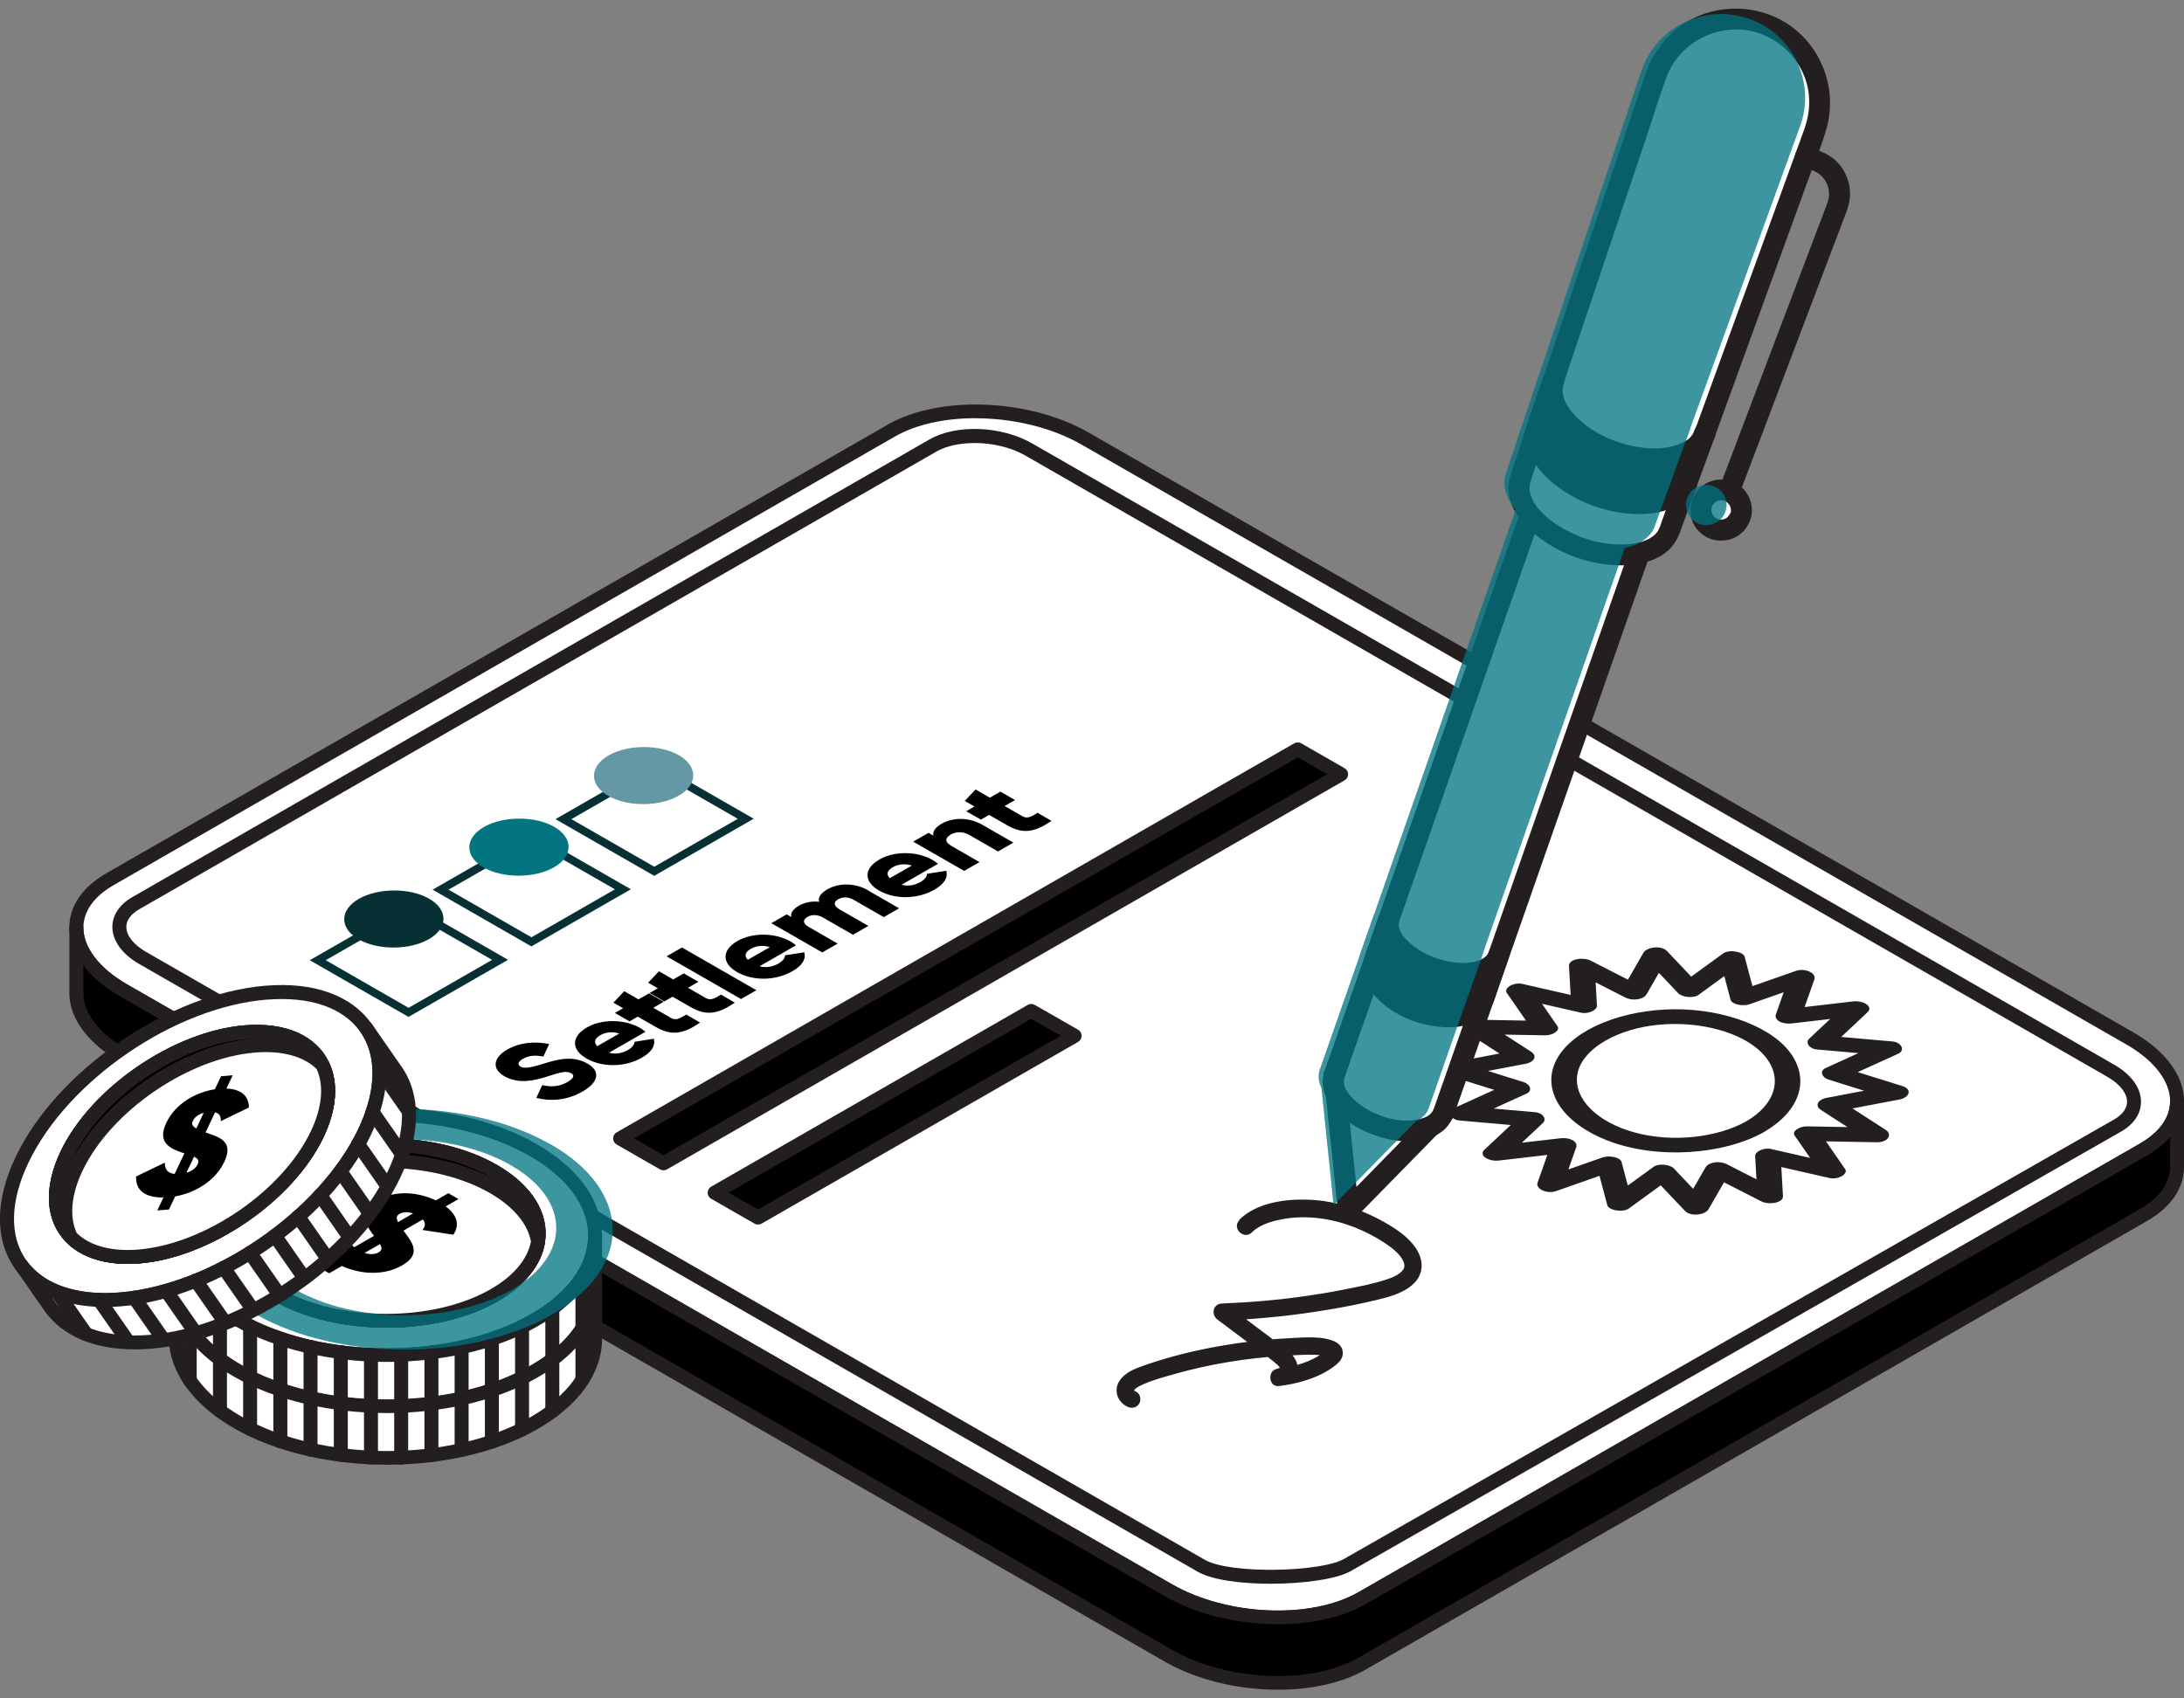 <svg width="126" height="98" viewBox="0 0 126 98" fill="none" xmlns="http://www.w3.org/2000/svg">
<rect x="0" y="0" width="126" height="98" fill="#808080" stroke="none"/>
<g clip-path="url(#clip0_1712_10679)">
<path d="M7.829 59.84V60.004C7.825 59.976 7.825 59.952 7.825 59.924C7.825 59.896 7.825 59.868 7.829 59.84Z" fill="white"/>
<path d="M7.829 60.406C7.628 60.406 7.458 60.257 7.43 60.061C7.422 60.013 7.422 59.972 7.422 59.924C7.422 59.876 7.422 59.832 7.43 59.784C7.458 59.575 7.648 59.427 7.857 59.439C8.067 59.455 8.232 59.628 8.232 59.84V60.005C8.232 60.217 8.067 60.389 7.857 60.406C7.849 60.406 7.837 60.406 7.829 60.406Z" fill="#231F20"/>
<path d="M125.597 63.538C125.597 64.183 125.359 64.809 124.867 65.37C124.561 65.719 124.162 66.044 123.666 66.329L78.574 92.22C75.711 93.864 70.712 93.659 67.406 91.759L7.14 57.15C6.261 56.645 5.592 56.072 5.136 55.474C4.648 54.837 4.406 54.171 4.406 53.522C4.406 52.479 5.039 51.485 6.337 50.739L51.426 24.844C54.292 23.2 59.291 23.404 62.597 25.305L122.863 59.913C124.674 60.952 125.597 62.283 125.597 63.538Z" fill="white"/>
<path d="M73.728 93.719C71.458 93.719 69.067 93.17 67.209 92.103L6.938 57.499C6.035 56.982 5.322 56.38 4.814 55.718C4.273 55.013 3.999 54.275 3.999 53.521C3.999 52.294 4.757 51.179 6.132 50.39L51.228 24.495C54.203 22.79 59.392 22.999 62.802 24.956L123.069 59.564C124.936 60.635 126.004 62.082 126.004 63.538C126.004 64.291 125.718 65.017 125.174 65.631C124.831 66.024 124.391 66.373 123.867 66.673L78.775 92.564C77.425 93.338 75.618 93.719 73.724 93.719H73.728ZM56.279 24.13C54.534 24.13 52.869 24.479 51.631 25.188L6.539 51.083C5.426 51.725 4.81 52.591 4.81 53.521C4.81 54.091 5.027 54.668 5.459 55.233C5.898 55.811 6.531 56.34 7.341 56.805L67.608 91.413C70.797 93.246 75.623 93.45 78.372 91.874L123.464 65.984C123.912 65.727 124.279 65.434 124.565 65.109C124.984 64.632 125.198 64.107 125.198 63.542C125.198 62.383 124.274 61.184 122.666 60.262L62.395 25.653C60.646 24.647 58.4 24.134 56.279 24.134V24.13Z" fill="#231F20"/>
<path d="M122.162 64.949L77.739 90.299C76.34 91.117 70.958 91.289 69.301 90.347L8.236 55.282C6.604 54.343 6.426 52.924 7.841 52.114L53.824 25.71C55.239 24.896 57.711 25 59.343 25.938L121.767 61.786C123.4 62.724 123.577 64.143 122.162 64.953V64.949Z" fill="white"/>
<path d="M73.305 91.385C71.615 91.385 69.946 91.173 69.108 90.696L8.035 55.626C7.047 55.061 6.483 54.279 6.483 53.485C6.483 52.803 6.894 52.19 7.64 51.761L53.623 25.357C55.171 24.467 57.771 24.567 59.545 25.585L121.968 61.432C122.956 61.998 123.521 62.78 123.521 63.574C123.521 64.255 123.109 64.869 122.364 65.298L77.941 90.648C77.138 91.117 75.207 91.385 73.3 91.385H73.305ZM56.215 25.565C55.389 25.565 54.602 25.726 54.026 26.055L8.043 52.459C7.7 52.655 7.289 52.996 7.289 53.489C7.289 53.986 7.708 54.516 8.438 54.933L69.507 90.002C71.002 90.856 76.264 90.7 77.537 89.954L121.96 64.6C122.303 64.404 122.714 64.063 122.714 63.57C122.714 63.077 122.295 62.543 121.565 62.126L59.142 26.279C58.319 25.806 57.235 25.561 56.215 25.561V25.565Z" fill="#231F20"/>
<path d="M62 59.769L43.733 70.258L41.23 68.819L59.497 58.329L62 59.769Z" fill="black"/>
<path d="M43.733 70.659C43.665 70.659 43.592 70.643 43.532 70.606L41.028 69.171C40.903 69.099 40.827 68.966 40.827 68.822C40.827 68.678 40.903 68.546 41.028 68.473L59.295 57.984C59.42 57.912 59.573 57.912 59.698 57.984L62.202 59.419C62.327 59.492 62.403 59.624 62.403 59.768C62.403 59.913 62.327 60.045 62.202 60.117L43.935 70.606C43.875 70.643 43.802 70.659 43.733 70.659ZM42.036 68.818L43.733 69.793L61.194 59.764L59.497 58.79L42.036 68.818Z" fill="#231F20"/>
<path d="M77.372 44.676L38.279 67.126L35.775 65.687L74.873 43.24L77.372 44.676Z" fill="black"/>
<path d="M38.279 67.527C38.21 67.527 38.138 67.511 38.077 67.475L35.574 66.039C35.449 65.967 35.372 65.835 35.372 65.691C35.372 65.546 35.449 65.414 35.574 65.342L74.667 42.891C74.792 42.819 74.945 42.819 75.07 42.891L77.574 44.327C77.699 44.399 77.775 44.531 77.775 44.675C77.775 44.82 77.699 44.952 77.574 45.024L38.48 67.475C38.42 67.511 38.347 67.527 38.279 67.527ZM36.582 65.686L38.279 66.661L76.566 44.675L74.869 43.701L36.582 65.686Z" fill="#231F20"/>
<path d="M43.484 47.242L37.743 50.538L32.046 47.266L37.787 43.97L43.484 47.242ZM37.747 50.012L42.564 47.246L37.783 44.499L32.965 47.266L37.747 50.012Z" fill="#073035"/>
<path d="M36.396 51.312L30.655 54.608L24.959 51.336L30.7 48.04L36.396 51.312ZM30.659 54.083L35.477 51.316L30.696 48.569L25.878 51.336L30.659 54.083Z" fill="#073035"/>
<path d="M29.309 55.382L23.568 58.678L17.872 55.406L23.612 52.11L29.309 55.382ZM23.572 58.153L28.39 55.386L23.608 52.64L18.791 55.406L23.572 58.153Z" fill="#073035"/>
<path d="M20.686 54.199C19.577 53.562 19.585 52.507 20.702 51.865C21.818 51.224 23.657 51.22 24.761 51.858C25.866 52.495 25.862 53.55 24.745 54.191C23.628 54.833 21.79 54.837 20.686 54.199Z" fill="#073035"/>
<path d="M27.902 50.053C26.793 49.415 26.801 48.361 27.918 47.719C29.035 47.078 30.873 47.074 31.978 47.711C33.082 48.349 33.078 49.403 31.962 50.045C30.845 50.686 29.006 50.69 27.902 50.053Z" fill="#027580"/>
<path d="M35.094 45.923C33.985 45.285 33.993 44.231 35.11 43.589C36.227 42.948 38.065 42.944 39.17 43.581C40.275 44.219 40.27 45.273 39.154 45.915C38.037 46.556 36.199 46.56 35.094 45.923Z" fill="#6598A5"/>
<path d="M30.938 63.353L31.284 62.615C31.772 62.727 32.256 62.712 32.724 62.443C33.191 62.174 33.111 62.018 32.949 61.925C32.695 61.781 32.361 61.857 31.567 62.118C30.78 62.375 29.881 62.551 29.095 62.098C28.309 61.645 28.519 60.991 29.236 60.578C29.954 60.165 30.772 60.065 31.683 60.241L31.349 60.967C30.913 60.879 30.535 60.887 30.155 61.103C29.861 61.272 29.857 61.444 30.023 61.537C30.212 61.645 30.442 61.661 31.28 61.4C32.095 61.148 33.018 60.867 33.889 61.368C34.683 61.825 34.514 62.463 33.614 62.98C32.715 63.497 31.776 63.562 30.938 63.349V63.353Z" fill="black"/>
<path d="M36.255 60.567C36.497 60.426 36.61 60.254 36.602 60.114L37.719 59.937C37.827 60.334 37.598 60.703 37.033 61.028C36.021 61.609 34.715 61.581 33.84 61.08C32.965 60.579 32.929 59.821 33.864 59.283C34.731 58.786 36.033 58.802 36.92 59.312C37.045 59.384 37.15 59.456 37.239 59.536L35.134 60.743C35.554 60.855 35.933 60.759 36.255 60.571V60.567ZM35.731 59.636C35.296 59.496 34.905 59.576 34.639 59.729C34.3 59.921 34.239 60.146 34.457 60.366L35.731 59.636Z" fill="black"/>
<path d="M37.686 58.149L38.726 58.746C38.98 58.891 39.222 58.778 39.589 58.542L40.387 59.003C39.343 59.736 38.658 59.733 37.836 59.259L36.795 58.662L36.32 58.935L35.473 58.449L35.949 58.177L35.388 57.856L36.013 57.194L36.836 57.667L37.444 57.319L38.291 57.804L37.682 58.153L37.686 58.149Z" fill="black"/>
<path d="M39.69 56.997L40.73 57.595C40.984 57.739 41.226 57.627 41.593 57.39L42.391 57.851C41.347 58.585 40.662 58.581 39.839 58.108L38.799 57.511L38.323 57.783L37.477 57.298L37.952 57.025L37.392 56.705L38.017 56.043L38.839 56.516L39.448 56.167L40.295 56.652L39.686 57.001L39.69 56.997Z" fill="black"/>
<path d="M38.456 55.181L39.343 54.672L43.637 57.138L42.75 57.647L38.456 55.181Z" fill="black"/>
<path d="M44.939 55.578C45.181 55.438 45.294 55.266 45.286 55.125L46.402 54.949C46.511 55.346 46.281 55.715 45.717 56.039C44.705 56.621 43.399 56.593 42.524 56.092C41.649 55.59 41.613 54.833 42.548 54.295C43.415 53.798 44.717 53.814 45.604 54.323C45.729 54.395 45.834 54.468 45.923 54.548L43.818 55.755C44.237 55.867 44.616 55.771 44.939 55.582V55.578ZM44.415 54.652C43.98 54.512 43.588 54.592 43.322 54.744C42.984 54.937 42.923 55.161 43.141 55.382L44.415 54.652Z" fill="black"/>
<path d="M50.067 51.372L51.873 52.411L50.986 52.92L49.257 51.925C48.962 51.757 48.632 51.729 48.35 51.893C48.067 52.058 48.092 52.278 48.442 52.475L50.099 53.429L49.212 53.938L47.483 52.944C47.188 52.776 46.858 52.748 46.576 52.912C46.294 53.076 46.318 53.297 46.669 53.493L48.325 54.448L47.438 54.957L44.499 53.269L45.386 52.76L45.657 52.916C45.592 52.723 45.701 52.487 46.096 52.258C46.447 52.058 46.846 51.99 47.261 52.034C47.193 51.805 47.309 51.561 47.733 51.316C48.414 50.923 49.341 50.947 50.075 51.368L50.067 51.372Z" fill="black"/>
<path d="M53.131 50.874C53.373 50.734 53.486 50.562 53.478 50.421L54.594 50.245C54.703 50.642 54.473 51.011 53.909 51.335C52.897 51.917 51.591 51.889 50.716 51.388C49.841 50.886 49.805 50.128 50.74 49.591C51.607 49.094 52.909 49.11 53.796 49.619C53.921 49.691 54.026 49.764 54.115 49.844L52.01 51.051C52.429 51.163 52.808 51.067 53.131 50.878V50.874ZM52.607 49.944C52.172 49.804 51.78 49.884 51.514 50.036C51.176 50.229 51.115 50.453 51.333 50.674L52.607 49.944Z" fill="black"/>
<path d="M56.658 47.583L58.465 48.621L57.578 49.13L55.901 48.168C55.538 47.96 55.135 47.992 54.848 48.156C54.522 48.345 54.486 48.581 54.905 48.822L56.509 49.744L55.622 50.253L52.683 48.565L53.57 48.056L53.849 48.216C53.792 48 53.945 47.747 54.336 47.523C54.933 47.178 55.868 47.13 56.663 47.587L56.658 47.583Z" fill="black"/>
<path d="M57.957 46.508L58.997 47.105C59.251 47.25 59.493 47.138 59.859 46.901L60.658 47.362C59.614 48.096 58.928 48.092 58.106 47.619L57.066 47.021L56.59 47.294L55.743 46.809L56.219 46.536L55.659 46.215L56.283 45.554L57.106 46.027L57.715 45.678L58.561 46.163L57.953 46.512L57.957 46.508Z" fill="black"/>
<path d="M125.597 63.538V67.319C125.597 68.366 124.964 69.36 123.662 70.106L78.57 95.997C75.707 97.641 70.708 97.436 67.402 95.536L7.14 60.931C5.37 59.917 4.443 58.618 4.406 57.383V53.522C4.406 54.171 4.648 54.837 5.136 55.474C5.592 56.076 6.261 56.649 7.14 57.15L67.406 91.758C70.712 93.659 75.711 93.864 78.574 92.22L123.666 66.329C124.166 66.044 124.565 65.719 124.867 65.37C125.359 64.813 125.597 64.187 125.597 63.538Z" fill="black"/>
<path d="M73.728 97.5C71.458 97.5 69.067 96.951 67.209 95.884L6.938 61.276C5.112 60.23 4.044 58.814 4.003 57.391V53.517C4.003 53.297 4.185 53.116 4.406 53.116C4.628 53.116 4.81 53.297 4.81 53.517C4.81 54.087 5.027 54.664 5.459 55.229C5.898 55.807 6.531 56.336 7.341 56.801L67.608 91.409C70.797 93.242 75.623 93.446 78.372 91.871L123.464 65.98C123.912 65.723 124.279 65.43 124.565 65.105C124.984 64.628 125.198 64.103 125.198 63.538C125.198 63.317 125.379 63.137 125.601 63.137C125.823 63.137 126.004 63.317 126.004 63.538V67.319C126.004 68.55 125.246 69.665 123.867 70.454L78.775 96.345C77.425 97.119 75.618 97.5 73.724 97.5H73.728ZM4.81 55.706V57.379C4.842 58.505 5.765 59.676 7.341 60.582L67.608 95.191C70.797 97.023 75.623 97.228 78.372 95.652L123.464 69.761C124.597 69.111 125.198 68.265 125.198 67.319V65.607C125.198 65.607 125.182 65.627 125.174 65.635C124.831 66.028 124.391 66.376 123.867 66.677L78.775 92.568C75.804 94.272 70.615 94.064 67.205 92.107L6.938 57.499C6.035 56.982 5.322 56.38 4.814 55.718C4.814 55.718 4.81 55.715 4.806 55.711L4.81 55.706Z" fill="#231F20"/>
<path d="M105.738 67.564L101.997 66.709L102.122 69.015L99.11 67.479L97.848 69.665L95.925 67.632L93.442 69.432L92.837 67.15L89.418 68.349L90.216 66.092L86.282 66.549L88.37 64.584L84.395 64.239L87.536 62.812L83.996 61.705L87.802 60.983L85.121 59.255L89.14 59.328L87.648 57.178L91.394 58.032L91.265 55.727L94.28 57.267L95.538 55.077L97.465 57.114L99.945 55.31L100.549 57.591L103.968 56.392L103.174 58.65L107.104 58.193L105.016 60.157L108.991 60.502L105.851 61.93L109.394 63.036L105.585 63.758L108.265 65.487L104.25 65.414L105.738 67.564Z" fill="white"/>
<path d="M105.923 67.154C104.677 66.87 103.428 66.585 102.182 66.3C101.739 66.2 101.243 66.461 101.259 66.709C101.303 67.479 101.343 68.249 101.388 69.015C101.807 68.915 102.226 68.818 102.646 68.718C101.642 68.205 100.638 67.692 99.63 67.178C99.195 66.958 98.574 67.054 98.392 67.367C97.973 68.097 97.554 68.822 97.135 69.552L98.493 69.452C97.852 68.774 97.211 68.097 96.566 67.419C96.356 67.198 95.699 67.11 95.401 67.327C94.575 67.928 93.744 68.53 92.918 69.131C93.329 69.195 93.744 69.259 94.155 69.328C93.954 68.566 93.752 67.804 93.551 67.046C93.478 66.777 92.841 66.653 92.47 66.781C91.333 67.182 90.192 67.583 89.055 67.98C89.418 68.141 89.777 68.301 90.14 68.457C90.406 67.704 90.668 66.95 90.934 66.2C91.047 65.879 90.587 65.615 90.027 65.679C88.717 65.831 87.403 65.983 86.092 66.136C86.371 66.344 86.649 66.549 86.927 66.757C87.624 66.104 88.322 65.45 89.015 64.797C89.245 64.584 89.027 64.215 88.556 64.175C87.229 64.059 85.903 63.943 84.581 63.826L84.919 64.536C85.967 64.059 87.011 63.586 88.06 63.108C88.439 62.936 88.281 62.559 87.898 62.439C86.717 62.07 85.536 61.701 84.359 61.332L84.185 62.11C85.455 61.869 86.725 61.629 87.991 61.388C88.535 61.284 88.709 60.927 88.322 60.678C87.427 60.101 86.536 59.524 85.641 58.946L85.125 59.668C86.463 59.692 87.802 59.716 89.14 59.74C89.572 59.748 90.027 59.464 89.854 59.211C89.358 58.493 88.862 57.779 88.366 57.062C88.068 57.234 87.765 57.407 87.467 57.579C88.713 57.864 89.963 58.148 91.208 58.433C91.652 58.533 92.148 58.273 92.132 58.024C92.087 57.254 92.047 56.484 92.002 55.718L90.745 56.015C91.749 56.528 92.752 57.042 93.76 57.555C94.196 57.776 94.816 57.679 94.998 57.367C95.417 56.637 95.836 55.911 96.256 55.181C95.804 55.213 95.353 55.245 94.897 55.281C95.538 55.959 96.179 56.637 96.824 57.314C97.034 57.535 97.691 57.623 97.989 57.407C98.816 56.805 99.646 56.204 100.473 55.602L99.235 55.406C99.436 56.168 99.638 56.929 99.84 57.687C99.912 57.956 100.549 58.08 100.92 57.952C102.057 57.551 103.198 57.15 104.335 56.753C103.972 56.593 103.613 56.432 103.25 56.276C102.984 57.03 102.722 57.783 102.456 58.533C102.343 58.854 102.803 59.119 103.363 59.055C104.673 58.902 105.988 58.75 107.298 58.597L106.463 57.976C105.766 58.63 105.069 59.283 104.375 59.937C104.145 60.149 104.363 60.518 104.835 60.558C106.161 60.675 107.487 60.791 108.81 60.907L108.471 60.197C107.423 60.675 106.379 61.148 105.331 61.625C104.952 61.797 105.109 62.174 105.492 62.294C106.673 62.663 107.854 63.032 109.031 63.401L109.205 62.623C107.935 62.864 106.665 63.104 105.399 63.345C104.855 63.449 104.681 63.806 105.069 64.055C105.963 64.632 106.854 65.21 107.749 65.787L108.265 65.065C106.927 65.041 105.589 65.017 104.25 64.993C103.819 64.985 103.363 65.27 103.537 65.522C104.032 66.24 104.528 66.954 105.024 67.672C105.173 67.884 105.512 68.036 105.927 67.976C106.278 67.924 106.6 67.676 106.451 67.459C105.955 66.741 105.46 66.028 104.964 65.31L104.25 65.839C105.589 65.863 106.927 65.887 108.265 65.911C108.943 65.923 109.193 65.45 108.782 65.189C107.887 64.612 106.996 64.035 106.101 63.457L105.77 64.167C107.04 63.926 108.31 63.686 109.576 63.445C110.16 63.333 110.35 62.852 109.749 62.667C108.568 62.298 107.387 61.93 106.209 61.561L106.371 62.23C107.419 61.753 108.463 61.28 109.511 60.803C109.93 60.61 109.701 60.137 109.173 60.093C107.846 59.977 106.52 59.861 105.198 59.744L105.657 60.366C106.355 59.712 107.052 59.059 107.745 58.405C108.092 58.08 107.504 57.715 106.911 57.783C105.601 57.936 104.286 58.088 102.976 58.241C103.279 58.413 103.581 58.585 103.883 58.762C104.149 58.008 104.411 57.254 104.677 56.504C104.798 56.164 104.161 55.827 103.593 56.027C102.456 56.428 101.315 56.829 100.178 57.226C100.537 57.314 100.9 57.403 101.259 57.491C101.057 56.729 100.856 55.967 100.654 55.209C100.573 54.904 99.747 54.772 99.416 55.013C98.59 55.614 97.759 56.216 96.933 56.817C97.32 56.849 97.711 56.877 98.098 56.909C97.457 56.232 96.816 55.554 96.171 54.876C95.844 54.532 95.006 54.64 94.812 54.977C94.393 55.706 93.974 56.432 93.555 57.162C93.966 57.098 94.377 57.034 94.792 56.974C93.788 56.46 92.785 55.947 91.777 55.434C91.317 55.201 90.495 55.346 90.519 55.73C90.563 56.5 90.603 57.27 90.648 58.036C90.954 57.9 91.265 57.763 91.571 57.627C90.325 57.342 89.076 57.058 87.83 56.773C87.338 56.661 86.733 57.006 86.931 57.29C87.427 58.008 87.923 58.722 88.418 59.44C88.656 59.263 88.894 59.087 89.132 58.91C87.794 58.886 86.455 58.862 85.117 58.838C84.439 58.826 84.189 59.299 84.601 59.56C85.496 60.137 86.387 60.715 87.282 61.292L87.612 60.582C86.342 60.823 85.072 61.063 83.806 61.304C83.222 61.416 83.032 61.898 83.633 62.082C84.814 62.451 85.996 62.82 87.173 63.189L87.011 62.519C85.963 62.996 84.919 63.469 83.871 63.947C83.452 64.139 83.681 64.612 84.21 64.656C85.536 64.772 86.862 64.889 88.185 65.005L87.725 64.384C87.028 65.037 86.33 65.691 85.637 66.344C85.29 66.669 85.879 67.034 86.471 66.966C87.781 66.814 89.096 66.661 90.406 66.509C90.104 66.336 89.801 66.164 89.499 65.987C89.233 66.741 88.971 67.495 88.705 68.245C88.584 68.586 89.221 68.923 89.789 68.722C90.926 68.321 92.067 67.92 93.204 67.523C92.845 67.435 92.482 67.347 92.123 67.258C92.325 68.02 92.527 68.782 92.728 69.54C92.809 69.845 93.635 69.977 93.966 69.737C94.792 69.135 95.623 68.534 96.449 67.932C96.062 67.9 95.671 67.872 95.284 67.84C95.925 68.518 96.566 69.195 97.211 69.873C97.538 70.218 98.376 70.109 98.57 69.773C98.989 69.043 99.408 68.317 99.828 67.587C99.416 67.651 99.005 67.716 98.59 67.776C99.594 68.289 100.598 68.802 101.605 69.316C102.065 69.548 102.887 69.404 102.863 69.019C102.819 68.249 102.779 67.479 102.734 66.713L101.811 67.122C103.057 67.407 104.307 67.692 105.552 67.976C105.923 68.061 106.363 67.876 106.451 67.676C106.56 67.431 106.294 67.243 105.919 67.154H105.923Z" fill="#231F20"/>
<path d="M101.279 65.001C98.767 66.445 94.675 66.437 92.148 64.981C89.616 63.53 89.6 61.18 92.115 59.736C94.631 58.293 98.719 58.301 101.247 59.756C103.774 61.212 103.795 63.558 101.279 65.001Z" fill="white"/>
<path d="M100.751 64.7C99.078 65.646 96.469 65.939 94.308 65.346C92.148 64.752 90.789 63.417 90.995 62.026C91.196 60.662 92.994 59.503 95.28 59.179C97.586 58.85 100.114 59.403 101.436 60.554C102.936 61.861 102.646 63.593 100.747 64.7C100.082 65.089 101.13 65.69 101.795 65.302C103.903 64.07 104.456 62.214 103.198 60.634C101.96 59.082 98.985 58.092 96.038 58.252C93.026 58.413 90.434 59.644 89.704 61.344C88.979 63.032 90.216 64.82 92.72 65.803C95.542 66.909 99.408 66.657 101.799 65.305C102.476 64.925 101.428 64.319 100.751 64.704V64.7Z" fill="#231F20"/>
<path d="M71.498 70.382C72.502 69.383 74.195 69.167 75.542 69.227C77.15 69.295 78.711 69.832 80.085 70.647C80.734 71.031 81.416 71.525 81.787 72.194C82.158 72.864 82.085 73.582 81.529 74.095C80.94 74.64 80.097 74.849 79.34 75.029C78.477 75.234 77.61 75.406 76.735 75.554C74.671 75.907 72.583 76.12 70.49 76.2C70.575 75.887 70.66 75.575 70.745 75.266C71.776 76.04 72.809 76.814 73.841 77.587C74.272 77.912 74.832 78.285 74.857 78.886C74.877 79.44 74.401 79.833 73.905 79.953L73.772 78.967C74.671 78.858 75.667 78.586 76.389 78.016C76.505 77.924 76.513 77.82 76.505 78.069V78.229C76.513 78.249 76.526 78.269 76.546 78.281C76.546 78.289 76.497 78.269 76.534 78.277C76.493 78.269 76.457 78.253 76.417 78.241C76.231 78.193 76.046 78.177 75.852 78.173C75.296 78.161 74.736 78.193 74.179 78.225C71.954 78.353 69.741 78.71 67.604 79.328C67.06 79.484 66.499 79.636 65.983 79.865C65.802 79.945 65.548 80.057 65.439 80.206C65.387 80.282 65.471 80.17 65.419 80.238C65.411 80.274 65.411 80.274 65.419 80.238C65.411 80.198 65.411 80.198 65.419 80.234C65.435 80.238 65.443 80.242 65.419 80.234C65.379 80.218 65.564 80.31 65.544 80.302C65.79 80.422 65.854 80.767 65.725 80.988C65.58 81.236 65.282 81.288 65.036 81.168C64.472 80.891 64.226 80.226 64.584 79.68C64.943 79.135 65.592 78.935 66.153 78.738C67.422 78.301 68.733 77.972 70.051 77.728C71.446 77.467 72.861 77.299 74.276 77.222C74.913 77.186 75.578 77.13 76.215 77.202C76.723 77.263 77.485 77.439 77.469 78.093C77.461 78.486 77.122 78.734 76.832 78.939C76.57 79.123 76.288 79.272 75.998 79.4C75.284 79.709 74.546 79.885 73.776 79.977C73.208 80.045 73.099 79.123 73.643 78.991C73.728 78.971 73.78 78.947 73.853 78.911C73.82 78.927 73.849 78.862 73.853 78.911C73.853 78.963 73.853 78.959 73.853 78.898C73.861 78.935 73.861 78.947 73.853 78.931C73.804 78.882 73.78 78.834 73.728 78.782C73.397 78.466 72.994 78.205 72.627 77.932C71.833 77.339 71.039 76.741 70.245 76.148C69.858 75.859 69.966 75.234 70.499 75.214C72.131 75.149 73.764 75.013 75.381 74.776C76.187 74.66 76.993 74.52 77.791 74.359C78.545 74.207 79.315 74.059 80.045 73.81C80.307 73.722 80.581 73.61 80.795 73.429C80.98 73.273 81.045 73.132 81.017 72.968C80.94 72.483 80.335 72.018 79.924 71.745C78.795 70.991 77.473 70.466 76.126 70.298C75.385 70.205 74.615 70.217 73.881 70.37C73.284 70.49 72.639 70.695 72.22 71.112C71.76 71.569 71.047 70.859 71.506 70.402L71.498 70.382Z" fill="#231F20"/>
<path d="M104.718 7.509L97.038 28.645L88.382 25.649L95.55 4.337C96.429 1.819 99.199 0.488 101.73 1.362C102.996 1.799 103.964 2.709 104.504 3.82C105.044 4.935 105.157 6.254 104.718 7.509Z" fill="white"/>
<path d="M104.133 7.349C103.879 8.047 103.625 8.749 103.371 9.446C102.763 11.126 102.15 12.806 101.541 14.486C100.803 16.52 100.061 18.552 99.324 20.585C98.683 22.354 98.042 24.118 97.397 25.886C97.187 26.464 96.977 27.045 96.764 27.622C96.667 27.895 96.538 28.168 96.465 28.448C96.465 28.46 96.457 28.473 96.453 28.485C96.703 28.344 96.949 28.204 97.199 28.064C94.671 27.189 92.144 26.315 89.616 25.441C89.257 25.317 88.898 25.193 88.539 25.068L88.963 25.81C89.338 24.695 89.713 23.585 90.088 22.47C90.914 20.012 91.74 17.554 92.567 15.096C93.393 12.638 94.208 10.216 95.03 7.774C95.409 6.643 95.752 5.493 96.175 4.378C96.816 2.686 98.578 1.619 100.368 1.703C102.46 1.804 104.23 3.528 104.367 5.609C104.407 6.206 104.319 6.78 104.129 7.345C103.879 8.083 105.052 8.4 105.298 7.666C106.109 5.264 105.117 2.549 102.924 1.25C101.081 0.16 98.654 0.252 96.921 1.527C95.925 2.261 95.272 3.247 94.881 4.406L94.272 6.214C93.486 8.552 92.7 10.894 91.914 13.232C91.031 15.854 90.148 18.48 89.265 21.103C88.781 22.538 88.237 23.966 87.814 25.417C87.806 25.437 87.798 25.461 87.794 25.481C87.685 25.806 87.923 26.123 88.217 26.223C90.745 27.097 93.272 27.971 95.8 28.845C96.159 28.97 96.518 29.094 96.876 29.218C97.203 29.331 97.517 29.086 97.622 28.797C97.876 28.1 98.13 27.398 98.384 26.7C98.993 25.02 99.606 23.34 100.215 21.66C100.952 19.627 101.694 17.594 102.432 15.561C103.073 13.793 103.714 12.028 104.359 10.26C104.665 9.41 105.036 8.564 105.29 7.698C105.29 7.686 105.298 7.674 105.302 7.662C105.415 7.357 105.177 7 104.879 6.92C104.54 6.828 104.246 7.032 104.133 7.341V7.349Z" fill="#231F20"/>
<path d="M77.783 69.825L83.278 64.219L76.973 62.038L77.783 69.825Z" fill="white"/>
<path d="M78.215 70.254C79.819 68.618 81.42 66.983 83.024 65.347C83.254 65.114 83.48 64.881 83.71 64.649C84.044 64.308 83.871 63.787 83.444 63.638C81.605 63.001 79.767 62.367 77.929 61.73C77.666 61.638 77.404 61.549 77.138 61.457C76.792 61.337 76.332 61.662 76.368 62.038C76.606 64.312 76.84 66.586 77.078 68.855C77.11 69.18 77.147 69.501 77.179 69.826C77.211 70.15 77.433 70.431 77.787 70.431C78.09 70.431 78.428 70.154 78.396 69.826C78.158 67.552 77.924 65.278 77.687 63.009C77.654 62.684 77.618 62.363 77.586 62.038C77.328 62.231 77.074 62.428 76.816 62.62C78.654 63.258 80.493 63.891 82.331 64.529C82.593 64.621 82.855 64.709 83.121 64.801L82.855 63.791C81.251 65.427 79.65 67.063 78.046 68.699C77.816 68.931 77.59 69.164 77.36 69.396C76.816 69.954 77.671 70.808 78.219 70.251L78.215 70.254Z" fill="#231F20"/>
<path d="M94.941 30.875L83.278 64.22C83.121 64.685 82.653 65.046 81.916 65.186C80.444 65.467 78.449 64.773 77.461 63.635C76.969 63.069 76.824 62.5 76.977 62.035L88.64 28.689L94.945 30.871L94.941 30.875Z" fill="white"/>
<path d="M94.357 30.715C93.893 32.038 93.43 33.361 92.97 34.684C91.898 37.748 90.825 40.815 89.753 43.879C88.531 47.375 87.306 50.871 86.084 54.368C85.169 56.986 84.254 59.605 83.335 62.223C83.133 62.792 82.936 63.366 82.734 63.935C82.613 64.28 82.379 64.445 81.948 64.561C80.767 64.874 79.299 64.4 78.36 63.659C77.937 63.326 77.392 62.764 77.562 62.195C77.659 61.866 77.445 61.557 77.138 61.453C77.279 61.702 77.421 61.947 77.562 62.195C77.953 61.084 78.34 59.97 78.731 58.859C79.658 56.209 80.585 53.558 81.513 50.908C82.633 47.704 83.754 44.5 84.875 41.296C85.85 38.509 86.822 35.727 87.798 32.94C88.116 32.034 88.431 31.128 88.749 30.217C88.902 29.784 89.084 29.351 89.209 28.91C89.213 28.89 89.221 28.874 89.229 28.854L88.483 29.275C90.321 29.913 92.16 30.546 93.998 31.184C94.26 31.276 94.522 31.364 94.788 31.456C95.099 31.564 95.453 31.336 95.534 31.035C95.627 30.702 95.421 30.402 95.111 30.293C93.272 29.656 91.434 29.022 89.596 28.385L88.805 28.112C88.483 28 88.16 28.24 88.06 28.533C87.669 29.644 87.282 30.759 86.891 31.869C85.963 34.52 85.036 37.17 84.109 39.821C82.988 43.024 81.867 46.228 80.747 49.432C79.771 52.219 78.799 55.002 77.824 57.788C77.505 58.694 77.191 59.601 76.872 60.511C76.719 60.944 76.546 61.377 76.413 61.818C76.409 61.838 76.401 61.854 76.393 61.874C76.28 62.195 76.522 62.516 76.816 62.616C76.675 62.367 76.534 62.123 76.393 61.874C75.901 63.518 77.65 64.829 78.969 65.375C80.231 65.9 82.008 66.173 83.186 65.295C83.774 64.858 83.931 64.188 84.161 63.538C84.976 61.213 85.786 58.887 86.6 56.561C87.834 53.041 89.064 49.516 90.297 45.996C91.45 42.696 92.607 39.392 93.76 36.092C94.151 34.969 94.546 33.85 94.937 32.727C95.127 32.186 95.337 31.649 95.506 31.103C95.514 31.079 95.522 31.055 95.53 31.031C95.639 30.723 95.409 30.37 95.107 30.289C94.772 30.197 94.47 30.402 94.361 30.71L94.357 30.715Z" fill="#231F20"/>
<path d="M97.3 27.923L96.348 30.549C96.159 31.219 95.51 31.736 94.466 31.937C92.45 32.318 89.729 31.371 88.378 29.816C87.685 29.018 87.487 28.216 87.741 27.574C87.741 27.574 87.741 27.566 87.741 27.562L88.628 24.928L97.3 27.927V27.923Z" fill="white"/>
<path d="M96.715 27.763C96.453 28.489 96.191 29.21 95.925 29.936C95.82 30.229 95.744 30.53 95.587 30.726C95.212 31.195 94.458 31.372 93.861 31.408C92.414 31.5 90.926 31.027 89.733 30.217C89.16 29.828 88.547 29.275 88.318 28.601C88.181 28.204 88.253 27.907 88.382 27.53C88.656 26.716 88.93 25.898 89.205 25.084L88.459 25.505C90.991 26.38 93.522 27.258 96.054 28.132C96.413 28.256 96.772 28.38 97.13 28.505C97.441 28.613 97.796 28.384 97.876 28.084C97.969 27.751 97.763 27.45 97.453 27.342C94.921 26.468 92.389 25.59 89.858 24.715C89.499 24.591 89.14 24.467 88.781 24.343C88.459 24.23 88.132 24.471 88.035 24.764C87.769 25.558 87.503 26.352 87.233 27.141C87.068 27.635 86.971 28.1 87.072 28.625C87.237 29.519 87.898 30.301 88.588 30.858C89.91 31.925 91.615 32.563 93.317 32.619C94.159 32.647 95.058 32.514 95.796 32.089C96.381 31.753 96.731 31.263 96.949 30.642C97.247 29.784 97.57 28.934 97.88 28.08C97.993 27.775 97.755 27.418 97.457 27.338C97.118 27.246 96.824 27.45 96.711 27.759L96.715 27.763Z" fill="#231F20"/>
<path d="M98.38 24.98L97.38 27.591C97.191 28.261 96.542 28.778 95.498 28.978C93.482 29.359 90.761 28.413 89.41 26.857C88.717 26.059 88.519 25.257 88.773 24.616C88.773 24.616 88.773 24.608 88.773 24.604L89.616 21.953L89.648 21.965L89.636 22.005C89.636 22.005 89.632 22.013 89.636 22.017C89.386 22.663 89.624 23.481 90.321 24.275C91.672 25.831 94.397 26.781 96.409 26.396C97.453 26.2 98.147 25.698 98.34 25.025L98.356 24.977L98.388 24.988L98.38 24.98Z" fill="#231F20"/>
<path d="M97.796 24.82C97.522 25.538 97.243 26.26 96.969 26.977C96.856 27.266 96.78 27.571 96.623 27.763C96.248 28.232 95.494 28.409 94.897 28.445C93.45 28.537 91.962 28.064 90.769 27.254C90.196 26.865 89.584 26.312 89.354 25.638C89.217 25.237 89.293 24.944 89.414 24.563C89.676 23.741 89.934 22.923 90.196 22.101L89.451 22.523L89.483 22.535L89.059 21.793C88.427 23.605 90.176 25.253 91.62 26.047C93.163 26.893 95.119 27.358 96.856 26.901C97.828 26.645 98.598 26.083 98.933 25.125L98.187 25.546L98.219 25.558C98.529 25.666 98.884 25.438 98.965 25.137C99.058 24.804 98.852 24.503 98.541 24.395L98.509 24.383C98.187 24.271 97.864 24.511 97.763 24.804C97.687 25.02 97.63 25.137 97.437 25.309C97.211 25.506 96.917 25.63 96.627 25.714C95.99 25.899 95.308 25.911 94.647 25.814C93.264 25.618 91.841 25.005 90.874 23.986C90.386 23.469 89.987 22.811 90.229 22.117C90.341 21.797 90.1 21.476 89.805 21.376L89.773 21.364C89.455 21.255 89.12 21.492 89.027 21.785C88.773 22.583 88.519 23.381 88.265 24.178C88.108 24.676 88.007 25.137 88.108 25.666C88.273 26.56 88.934 27.342 89.624 27.9C90.946 28.966 92.651 29.604 94.353 29.66C95.195 29.688 96.094 29.556 96.832 29.131C97.421 28.794 97.759 28.305 97.985 27.683C98.296 26.829 98.634 25.987 98.961 25.137C99.078 24.832 98.832 24.475 98.537 24.395C98.195 24.303 97.909 24.511 97.792 24.816L97.796 24.82Z" fill="#231F20"/>
<path d="M100.203 28.885C101.089 26.544 101.98 24.202 102.867 21.86C104.036 18.777 105.21 15.693 106.379 12.606C106.524 12.225 106.673 11.872 106.717 11.459C106.81 10.649 106.488 9.791 105.879 9.242C105.427 8.837 104.879 8.664 104.319 8.468C104.008 8.359 103.653 8.588 103.573 8.889C103.48 9.222 103.686 9.522 103.996 9.631C104.379 9.763 104.782 9.859 105.081 10.148C105.476 10.533 105.621 11.094 105.456 11.619C105.391 11.828 105.302 12.032 105.226 12.241C104.77 13.448 104.311 14.651 103.855 15.858C102.565 19.258 101.275 22.654 99.985 26.055C99.666 26.893 99.352 27.727 99.033 28.565C98.916 28.869 99.162 29.226 99.457 29.306C99.799 29.399 100.086 29.19 100.203 28.885Z" fill="#231F20"/>
<path d="M99.287 30.585C99.933 30.585 100.457 30.065 100.457 29.423C100.457 28.78 99.933 28.26 99.287 28.26C98.642 28.26 98.118 28.78 98.118 29.423C98.118 30.065 98.642 30.585 99.287 30.585Z" fill="white"/>
<path d="M99.803 29.643C99.763 29.756 99.872 29.507 99.82 29.611C99.808 29.639 99.791 29.663 99.779 29.691C99.747 29.744 99.642 29.856 99.775 29.715C99.743 29.752 99.711 29.788 99.678 29.824C99.658 29.844 99.634 29.864 99.614 29.884C99.537 29.952 99.739 29.804 99.646 29.86C99.606 29.884 99.566 29.912 99.521 29.932C99.469 29.96 99.396 29.964 99.561 29.92C99.533 29.928 99.505 29.94 99.481 29.948C99.433 29.964 99.388 29.972 99.34 29.984C99.231 30.008 99.477 29.976 99.4 29.976C99.368 29.976 99.332 29.98 99.299 29.98C99.271 29.98 99.239 29.98 99.211 29.98C99.162 29.98 99.122 29.952 99.283 29.992C99.235 29.98 99.183 29.972 99.134 29.96C99.106 29.952 99.074 29.936 99.046 29.932C99.183 29.956 99.142 29.976 99.078 29.944C99.025 29.916 98.977 29.876 98.925 29.852C99.037 29.908 99.017 29.928 98.977 29.892C98.957 29.872 98.933 29.852 98.912 29.832C98.876 29.8 98.848 29.76 98.816 29.724C98.949 29.86 98.844 29.756 98.816 29.703C98.8 29.679 98.787 29.651 98.775 29.627C98.723 29.531 98.824 29.78 98.787 29.651C98.771 29.599 98.755 29.551 98.743 29.499C98.743 29.479 98.739 29.459 98.731 29.443C98.775 29.615 98.743 29.547 98.739 29.487C98.739 29.439 98.739 29.391 98.739 29.338C98.743 29.222 98.707 29.495 98.731 29.379C98.739 29.351 98.743 29.319 98.751 29.29C98.759 29.262 98.771 29.23 98.779 29.202C98.812 29.094 98.723 29.314 98.759 29.246C98.784 29.198 98.808 29.146 98.84 29.102C98.848 29.086 98.864 29.07 98.872 29.054C98.812 29.182 98.804 29.134 98.852 29.086C98.892 29.042 98.933 29.002 98.977 28.966C99.062 28.889 98.852 29.05 98.945 28.99C98.961 28.978 98.977 28.97 98.993 28.958C99.017 28.942 99.041 28.93 99.07 28.913C99.122 28.885 99.195 28.881 99.029 28.925C99.078 28.913 99.122 28.893 99.166 28.881C99.187 28.877 99.203 28.873 99.223 28.869C99.376 28.837 99.102 28.873 99.207 28.869C99.255 28.869 99.303 28.865 99.356 28.869C99.408 28.869 99.501 28.898 99.312 28.861C99.332 28.865 99.352 28.869 99.372 28.873C99.416 28.881 99.513 28.893 99.549 28.925C99.549 28.925 99.404 28.857 99.489 28.901C99.525 28.922 99.561 28.938 99.594 28.958C99.61 28.97 99.626 28.978 99.642 28.99C99.727 29.046 99.521 28.885 99.638 28.986C99.683 29.026 99.723 29.066 99.759 29.11C99.832 29.19 99.691 29.002 99.727 29.07C99.743 29.098 99.763 29.126 99.783 29.154C99.799 29.178 99.811 29.206 99.824 29.23C99.872 29.323 99.775 29.09 99.808 29.19C99.824 29.246 99.844 29.298 99.856 29.355C99.868 29.419 99.848 29.475 99.856 29.311C99.856 29.338 99.86 29.371 99.86 29.399C99.86 29.427 99.86 29.459 99.86 29.487C99.86 29.507 99.86 29.527 99.856 29.547L99.868 29.447C99.876 29.503 99.836 29.599 99.816 29.655C99.715 29.956 99.932 30.329 100.239 30.397C100.573 30.473 100.876 30.297 100.985 29.976C101.202 29.326 100.993 28.533 100.452 28.099C100.134 27.843 99.779 27.698 99.368 27.674C99.029 27.654 98.666 27.751 98.38 27.927C97.723 28.328 97.413 29.09 97.566 29.832C97.703 30.501 98.304 31.075 98.989 31.171C99.412 31.231 99.84 31.171 100.215 30.947C100.59 30.722 100.84 30.381 100.985 29.976C101.093 29.679 100.864 29.302 100.561 29.234C100.219 29.158 99.932 29.338 99.816 29.655L99.803 29.643Z" fill="#231F20"/>
<path d="M86.451 55.154L85.58 57.636C85.423 58.105 84.956 58.466 84.218 58.602C82.746 58.883 80.751 58.189 79.763 57.05C79.271 56.485 79.126 55.916 79.279 55.45L80.13 53.017C80.017 53.454 80.162 53.971 80.593 54.488C80.609 54.504 80.622 54.524 80.638 54.54C81.626 55.675 83.621 56.373 85.093 56.092C85.105 56.088 85.121 56.088 85.137 56.084C85.842 55.94 86.29 55.595 86.451 55.146V55.154Z" fill="#231F20"/>
<path d="M85.867 54.993C85.584 55.795 85.31 56.597 85.024 57.399C84.976 57.531 84.931 57.623 84.81 57.724C84.52 57.964 84.097 58.04 83.734 58.06C82.924 58.105 82.089 57.896 81.371 57.527C80.739 57.198 79.614 56.453 79.86 55.618C79.956 55.29 79.743 54.981 79.436 54.877C79.578 55.125 79.719 55.37 79.86 55.618C80.142 54.809 80.428 53.995 80.71 53.185C80.319 53.076 79.928 52.972 79.541 52.864C79.134 54.708 81.186 56.023 82.69 56.497C84.137 56.95 86.374 56.994 87.032 55.318C87.153 55.013 86.903 54.656 86.608 54.576C86.266 54.484 85.98 54.692 85.862 54.997C85.883 54.945 85.802 55.097 85.802 55.097C85.834 55.049 85.75 55.157 85.738 55.165C85.653 55.25 85.556 55.31 85.447 55.366C85.242 55.466 84.996 55.522 84.774 55.546C84.177 55.611 83.581 55.514 83.012 55.334C82.472 55.165 81.94 54.905 81.501 54.552C81.121 54.243 80.593 53.722 80.71 53.189C80.88 52.427 79.795 52.134 79.541 52.868C79.259 53.678 78.973 54.492 78.691 55.302C78.578 55.623 78.82 55.943 79.114 56.044C78.973 55.795 78.832 55.55 78.691 55.302C78.344 56.469 79.207 57.515 80.09 58.161C80.944 58.786 82.004 59.147 83.057 59.251C84.109 59.356 85.266 59.159 85.903 58.301C86.193 57.908 86.318 57.347 86.479 56.894C86.665 56.368 86.846 55.843 87.032 55.318C87.141 55.009 86.911 54.656 86.608 54.576C86.274 54.484 85.971 54.688 85.862 54.997L85.867 54.993Z" fill="#231F20"/>
<g opacity="0.76">
<path d="M103.871 7.225L96.191 28.36L87.536 25.365L94.704 4.053C95.582 1.535 98.352 0.204 100.884 1.078C102.15 1.515 103.117 2.425 103.657 3.536C104.198 4.651 104.311 5.97 103.871 7.225Z" fill="#007481"/>
<path d="M76.937 69.541L82.432 63.935L76.13 61.754L76.937 69.541Z" fill="#007481"/>
<path d="M94.095 30.59L82.432 63.935C82.275 64.4 81.807 64.761 81.069 64.901C79.598 65.182 77.602 64.488 76.614 63.349C76.123 62.784 75.977 62.215 76.13 61.749L87.794 28.404L94.099 30.586L94.095 30.59Z" fill="#007481"/>
<path d="M96.453 27.635L95.502 30.261C95.312 30.931 94.663 31.448 93.619 31.649C91.603 32.03 88.882 31.083 87.531 29.527C86.838 28.73 86.641 27.928 86.895 27.286C86.895 27.286 86.895 27.278 86.895 27.274L87.781 24.64L96.453 27.639V27.635Z" fill="#007481"/>
<path d="M97.538 24.695L96.538 27.306C96.348 27.975 95.699 28.493 94.655 28.693C92.639 29.074 89.918 28.128 88.568 26.572C87.874 25.774 87.677 24.972 87.931 24.33C87.931 24.33 87.931 24.322 87.931 24.318L88.773 21.668L88.805 21.68L88.793 21.72C88.793 21.72 88.789 21.728 88.793 21.732C88.543 22.378 88.781 23.196 89.479 23.99C90.829 25.545 93.555 26.496 95.566 26.111C96.611 25.914 97.304 25.413 97.497 24.739L97.513 24.691L97.546 24.703L97.538 24.695Z" fill="#007481"/>
<path d="M98.441 30.301C99.087 30.301 99.61 29.781 99.61 29.138C99.61 28.496 99.087 27.976 98.441 27.976C97.795 27.976 97.272 28.496 97.272 29.138C97.272 29.781 97.795 30.301 98.441 30.301Z" fill="#007481"/>
<path d="M85.605 54.869L84.734 57.351C84.576 57.82 84.109 58.181 83.371 58.317C81.9 58.598 79.904 57.904 78.916 56.765C78.424 56.2 78.279 55.63 78.433 55.165L79.283 52.731C79.17 53.169 79.315 53.686 79.747 54.203C79.763 54.219 79.775 54.239 79.791 54.255C80.779 55.39 82.774 56.088 84.246 55.807C84.258 55.803 84.274 55.803 84.29 55.799C84.996 55.655 85.443 55.31 85.605 54.861V54.869Z" fill="#007481"/>
</g>
<path d="M30.756 66.36C26.015 63.638 18.355 63.621 13.651 66.324C11.284 67.683 10.115 69.468 10.139 71.252C10.147 71.733 10.24 72.214 10.417 72.692C10.619 73.221 10.925 73.734 11.341 74.227C11.921 74.917 12.711 75.567 13.711 76.144C18.452 78.867 26.112 78.883 30.821 76.18C31.837 75.599 32.631 74.933 33.207 74.227C33.582 73.762 33.864 73.281 34.054 72.788C34.239 72.299 34.332 71.801 34.332 71.3V71.248C34.308 69.48 33.119 67.707 30.76 66.352L30.756 66.36ZM31.043 71.637C30.861 72.772 30.018 73.874 28.511 74.74C25.068 76.717 19.472 76.705 16.005 74.716C14.473 73.838 13.614 72.72 13.429 71.573C13.195 70.125 14.038 68.634 15.961 67.531C19.404 65.558 25.003 65.566 28.466 67.559C30.414 68.678 31.272 70.181 31.043 71.637Z" fill="white"/>
<path d="M22.322 78.59C19.137 78.59 15.941 77.889 13.509 76.493C12.49 75.908 11.655 75.23 11.03 74.488C10.591 73.967 10.256 73.41 10.038 72.836C9.845 72.323 9.74 71.794 9.732 71.26C9.708 69.244 11.026 67.367 13.445 65.976C18.255 63.213 26.108 63.229 30.954 66.012C33.361 67.395 34.703 69.256 34.727 71.249V71.305C34.727 71.854 34.626 72.399 34.421 72.933C34.215 73.466 33.913 73.987 33.514 74.48C32.893 75.246 32.054 75.936 31.014 76.529C28.619 77.905 25.471 78.59 22.318 78.59H22.322ZM22.145 64.704C19.133 64.704 16.134 65.358 13.852 66.669C11.695 67.908 10.518 69.532 10.542 71.249C10.55 71.689 10.635 72.127 10.796 72.552C10.982 73.041 11.272 73.518 11.651 73.975C12.215 74.649 12.977 75.262 13.913 75.799C18.533 78.454 26.027 78.47 30.619 75.836C31.571 75.29 32.337 74.665 32.893 73.979C33.24 73.554 33.502 73.105 33.675 72.648C33.844 72.207 33.929 71.754 33.929 71.305V71.252C33.909 69.556 32.712 67.94 30.559 66.705C28.236 65.37 25.189 64.704 22.149 64.704H22.145ZM22.298 76.606C19.952 76.606 17.597 76.088 15.803 75.062C14.227 74.156 13.243 72.941 13.03 71.637C12.76 69.957 13.751 68.337 15.755 67.187C19.307 65.15 25.096 65.162 28.664 67.215C30.692 68.377 31.704 70.013 31.438 71.702C31.232 72.993 30.264 74.196 28.712 75.09C26.947 76.104 24.624 76.609 22.298 76.609V76.606ZM22.169 66.453C19.988 66.453 17.815 66.926 16.158 67.876C14.461 68.851 13.61 70.174 13.824 71.505C13.997 72.568 14.84 73.582 16.203 74.364C19.553 76.285 24.983 76.297 28.305 74.388C29.643 73.618 30.47 72.62 30.639 71.569C30.853 70.226 29.986 68.891 28.261 67.9C26.58 66.934 24.37 66.449 22.165 66.449L22.169 66.453Z" fill="#231F20"/>
<path d="M22.298 76.606C19.952 76.606 17.597 76.088 15.803 75.062C14.227 74.156 13.243 72.941 13.03 71.638C12.76 69.957 13.751 68.338 15.755 67.187C19.307 65.15 25.096 65.162 28.664 67.215C30.692 68.378 31.704 70.014 31.438 71.702C31.232 72.993 30.264 74.196 28.712 75.09C26.946 76.104 24.624 76.61 22.298 76.61V76.606ZM22.169 66.453C19.988 66.453 17.815 66.926 16.158 67.876C14.461 68.851 13.61 70.174 13.824 71.505C13.997 72.568 14.84 73.582 16.203 74.364C19.553 76.285 24.983 76.297 28.305 74.388C29.643 73.618 30.474 72.62 30.639 71.569C30.853 70.226 29.986 68.891 28.261 67.9C26.58 66.934 24.37 66.449 22.165 66.449L22.169 66.453Z" fill="#231F20"/>
<path d="M31.042 71.638C30.857 70.491 29.998 69.376 28.466 68.498C25.003 66.505 19.399 66.497 15.961 68.47C14.453 69.336 13.61 70.439 13.429 71.573C13.195 70.126 14.038 68.634 15.961 67.532C19.404 65.559 25.003 65.567 28.466 67.56C30.413 68.678 31.272 70.182 31.042 71.638Z" fill="black"/>
<path d="M31.042 72.038C30.845 72.038 30.676 71.894 30.643 71.702C30.47 70.643 29.627 69.629 28.265 68.847C24.919 66.922 19.488 66.91 16.162 68.819C14.824 69.589 13.993 70.587 13.828 71.638C13.796 71.834 13.626 71.974 13.429 71.974C13.231 71.974 13.062 71.83 13.03 71.638C12.76 69.957 13.751 68.338 15.755 67.187C19.307 65.15 25.096 65.162 28.664 67.215C30.692 68.378 31.704 70.014 31.438 71.702C31.405 71.898 31.24 72.038 31.038 72.038H31.042ZM22.169 66.601C24.499 66.601 26.838 67.111 28.628 68.125C28.511 68.049 28.39 67.977 28.265 67.904C24.919 65.98 19.488 65.968 16.162 67.876C16.037 67.949 15.92 68.021 15.803 68.097C17.565 67.103 19.867 66.605 22.173 66.605L22.169 66.601Z" fill="#231F20"/>
<path d="M31.042 71.638C30.861 72.773 30.018 73.875 28.511 74.741C25.068 76.718 19.472 76.706 16.005 74.717C14.473 73.839 13.614 72.721 13.429 71.574C13.61 70.439 14.453 69.336 15.961 68.47C19.404 66.497 25.003 66.505 28.466 68.498C29.998 69.376 30.857 70.491 31.042 71.638Z" fill="white"/>
<path d="M22.298 76.606C19.952 76.606 17.598 76.089 15.803 75.062C14.227 74.156 13.243 72.941 13.03 71.638C13.022 71.598 13.022 71.553 13.03 71.513C13.235 70.222 14.203 69.019 15.755 68.125C19.307 66.088 25.096 66.1 28.664 68.153C30.24 69.059 31.224 70.274 31.438 71.578C31.446 71.618 31.446 71.662 31.438 71.702C31.232 72.993 30.264 74.196 28.712 75.09C26.947 76.105 24.624 76.61 22.298 76.61V76.606ZM13.836 71.57C14.03 72.608 14.868 73.599 16.207 74.364C19.557 76.285 24.987 76.297 28.309 74.388C29.619 73.635 30.442 72.66 30.631 71.634C30.438 70.595 29.599 69.609 28.261 68.839C24.915 66.914 19.484 66.902 16.158 68.811C14.848 69.565 14.026 70.539 13.836 71.566V71.57Z" fill="#231F20"/>
<path d="M31.042 71.638C30.861 72.773 30.018 73.875 28.511 74.741C25.068 76.718 19.472 76.706 16.005 74.717C14.473 73.839 13.614 72.721 13.429 71.574C13.61 70.439 14.453 69.336 15.961 68.47C19.404 66.497 25.003 66.505 28.466 68.498C29.998 69.376 30.857 70.491 31.042 71.638Z" fill="white"/>
<path d="M22.298 76.606C19.952 76.606 17.598 76.089 15.803 75.062C14.227 74.156 13.243 72.941 13.03 71.638C13.022 71.598 13.022 71.553 13.03 71.513C13.235 70.222 14.203 69.019 15.755 68.125C19.307 66.088 25.096 66.1 28.664 68.153C30.24 69.059 31.224 70.274 31.438 71.578C31.446 71.618 31.446 71.662 31.438 71.702C31.232 72.993 30.264 74.196 28.712 75.09C26.947 76.105 24.624 76.61 22.298 76.61V76.606ZM13.836 71.57C14.03 72.608 14.868 73.599 16.207 74.364C19.557 76.285 24.987 76.297 28.309 74.388C29.619 73.635 30.442 72.66 30.631 71.634C30.438 70.595 29.599 69.609 28.261 68.839C24.915 66.914 19.484 66.902 16.158 68.811C14.848 69.565 14.026 70.539 13.836 71.566V71.57Z" fill="#231F20"/>
<path d="M19.718 73.053L18.988 73.47L18.404 73.133L19.125 72.72C18.251 72.143 18.029 71.461 18.525 70.831L20.339 71.112C20.117 71.441 20.125 71.713 20.436 71.966L21.581 71.309C21.564 71.281 21.532 71.252 21.512 71.224C21.077 70.639 20.613 69.909 21.726 69.272C22.838 68.634 24.177 68.802 25.144 69.264L25.866 68.851L26.451 69.187L25.713 69.612C26.338 70.078 26.559 70.639 26.156 71.244L24.374 70.972C24.556 70.743 24.556 70.551 24.395 70.366L23.278 71.008C23.697 71.601 24.407 72.323 23.197 73.017C22.161 73.61 20.831 73.55 19.722 73.049L19.718 73.053ZM22.959 70.519L23.83 70.017C23.532 69.913 23.25 69.929 23.048 70.046C22.891 70.138 22.834 70.254 22.959 70.519ZM21.843 72.263C22.048 72.143 22.048 72.002 21.923 71.786L21.036 72.295C21.395 72.415 21.669 72.363 21.843 72.263Z" fill="black"/>
<path d="M34.332 71.305V74.232C34.356 76.02 33.183 77.805 30.821 79.16C26.112 81.863 18.452 81.847 13.711 79.124C11.353 77.769 10.159 76 10.139 74.232V71.257C10.147 71.738 10.24 72.219 10.417 72.696C10.619 73.226 10.925 73.739 11.341 74.232C11.921 74.922 12.711 75.571 13.711 76.149C18.452 78.871 26.112 78.887 30.821 76.185C31.837 75.603 32.631 74.938 33.207 74.232C33.582 73.767 33.864 73.286 34.054 72.793C34.239 72.303 34.332 71.806 34.332 71.305Z" fill="white"/>
<path d="M22.326 81.566C19.141 81.566 15.944 80.864 13.514 79.468C11.107 78.085 9.764 76.225 9.74 74.236V71.256C9.74 71.036 9.917 70.856 10.139 70.856C10.361 70.856 10.538 71.032 10.542 71.248C10.55 71.689 10.635 72.127 10.796 72.552C10.982 73.041 11.272 73.518 11.651 73.975C12.215 74.649 12.977 75.262 13.913 75.799C18.533 78.454 26.027 78.47 30.619 75.836C31.57 75.29 32.337 74.665 32.893 73.979C33.239 73.554 33.502 73.105 33.675 72.648C33.844 72.207 33.929 71.754 33.929 71.305C33.929 71.084 34.11 70.904 34.332 70.904C34.554 70.904 34.735 71.084 34.735 71.305V74.232C34.759 76.241 33.441 78.117 31.022 79.508C28.628 80.884 25.479 81.57 22.326 81.57V81.566ZM10.542 73.823V74.232C10.562 75.924 11.76 77.54 13.913 78.775C18.533 81.429 26.027 81.445 30.619 78.811C32.776 77.572 33.949 75.948 33.929 74.232V73.915C33.808 74.107 33.671 74.292 33.522 74.476C32.901 75.242 32.062 75.932 31.022 76.525C26.209 79.288 18.355 79.268 13.509 76.489C12.489 75.904 11.655 75.226 11.03 74.484C10.849 74.268 10.683 74.047 10.538 73.819L10.542 73.823Z" fill="#231F20"/>
<path d="M34.332 74.256V77.183C34.356 78.972 33.183 80.756 30.821 82.111C26.112 84.814 18.452 84.798 13.711 82.075C11.353 80.72 10.159 78.951 10.139 77.183V74.208C10.147 74.689 10.24 75.17 10.417 75.647C10.619 76.177 10.925 76.69 11.341 77.183C11.921 77.873 12.711 78.522 13.711 79.1C18.452 81.823 26.112 81.839 30.821 79.136C31.837 78.555 32.631 77.889 33.207 77.183C33.582 76.718 33.864 76.237 34.054 75.744C34.239 75.254 34.332 74.757 34.332 74.256Z" fill="white"/>
<path d="M22.326 84.517C19.141 84.517 15.944 83.815 13.514 82.42C11.107 81.036 9.764 79.176 9.74 77.187V74.208C9.74 73.987 9.917 73.807 10.139 73.807C10.361 73.807 10.538 73.983 10.542 74.2C10.55 74.641 10.635 75.078 10.796 75.503C10.982 75.992 11.272 76.469 11.651 76.922C12.215 77.596 12.977 78.209 13.913 78.747C18.533 81.401 26.027 81.417 30.619 78.783C31.57 78.237 32.337 77.612 32.893 76.926C33.239 76.501 33.502 76.052 33.675 75.595C33.844 75.154 33.929 74.701 33.929 74.252C33.929 74.031 34.11 73.851 34.332 73.851C34.554 73.851 34.735 74.031 34.735 74.252V77.179C34.759 79.188 33.441 81.064 31.022 82.456C28.628 83.831 25.479 84.517 22.326 84.517ZM10.542 76.774V77.183C10.562 78.875 11.76 80.491 13.913 81.726C18.533 84.38 26.027 84.396 30.619 81.762C32.776 80.523 33.949 78.899 33.929 77.183V76.866C33.808 77.058 33.671 77.243 33.522 77.427C32.901 78.193 32.062 78.883 31.022 79.476C26.209 82.239 18.355 82.219 13.509 79.44C12.489 78.855 11.655 78.177 11.03 77.436C10.849 77.219 10.683 76.998 10.538 76.77L10.542 76.774Z" fill="#231F20"/>
<path d="M33.602 80.002C33.381 80.002 33.199 79.822 33.199 79.601V73.735C33.199 73.514 33.381 73.334 33.602 73.334C33.824 73.334 34.006 73.514 34.006 73.735V79.601C34.006 79.822 33.824 80.002 33.602 80.002Z" fill="#231F20"/>
<path d="M31.865 81.827C31.643 81.827 31.462 81.647 31.462 81.426V75.5C31.462 75.279 31.643 75.099 31.865 75.099C32.087 75.099 32.268 75.279 32.268 75.5V81.426C32.268 81.647 32.087 81.827 31.865 81.827Z" fill="#231F20"/>
<path d="M30.119 82.882C29.898 82.882 29.716 82.701 29.716 82.481V76.554C29.716 76.334 29.898 76.153 30.119 76.153C30.341 76.153 30.522 76.334 30.522 76.554V82.481C30.522 82.701 30.341 82.882 30.119 82.882Z" fill="#231F20"/>
<path d="M28.378 83.591C28.156 83.591 27.974 83.41 27.974 83.19V77.263C27.974 77.043 28.156 76.862 28.378 76.862C28.599 76.862 28.781 77.043 28.781 77.263V83.19C28.781 83.41 28.599 83.591 28.378 83.591Z" fill="#231F20"/>
<path d="M26.632 84.068C26.41 84.068 26.229 83.888 26.229 83.667V77.741C26.229 77.52 26.41 77.34 26.632 77.34C26.854 77.34 27.035 77.52 27.035 77.741V83.667C27.035 83.888 26.854 84.068 26.632 84.068Z" fill="#231F20"/>
<path d="M24.89 84.369C24.669 84.369 24.487 84.189 24.487 83.968V78.042C24.487 77.821 24.669 77.641 24.89 77.641C25.112 77.641 25.294 77.821 25.294 78.042V83.968C25.294 84.189 25.112 84.369 24.89 84.369Z" fill="#231F20"/>
<path d="M23.145 84.51C22.923 84.51 22.742 84.329 22.742 84.109V78.182C22.742 77.962 22.923 77.781 23.145 77.781C23.366 77.781 23.548 77.962 23.548 78.182V84.109C23.548 84.329 23.366 84.51 23.145 84.51Z" fill="#231F20"/>
<path d="M21.403 84.505C21.181 84.505 21 84.324 21 84.104V78.177C21 77.957 21.181 77.776 21.403 77.776C21.625 77.776 21.806 77.957 21.806 78.177V84.104C21.806 84.324 21.625 84.505 21.403 84.505Z" fill="#231F20"/>
<path d="M19.662 84.352C19.44 84.352 19.258 84.172 19.258 83.951V78.025C19.258 77.805 19.44 77.624 19.662 77.624C19.883 77.624 20.065 77.805 20.065 78.025V83.951C20.065 84.172 19.883 84.352 19.662 84.352Z" fill="#231F20"/>
<path d="M17.916 84.052C17.694 84.052 17.513 83.871 17.513 83.651V77.724C17.513 77.504 17.694 77.323 17.916 77.323C18.138 77.323 18.319 77.504 18.319 77.724V83.651C18.319 83.871 18.138 84.052 17.916 84.052Z" fill="#231F20"/>
<path d="M16.174 83.567C15.953 83.567 15.771 83.387 15.771 83.166V77.24C15.771 77.019 15.953 76.839 16.174 76.839C16.396 76.839 16.578 77.019 16.578 77.24V83.166C16.578 83.387 16.396 83.567 16.174 83.567Z" fill="#231F20"/>
<path d="M14.429 82.853C14.207 82.853 14.026 82.673 14.026 82.452V76.526C14.026 76.305 14.207 76.125 14.429 76.125C14.65 76.125 14.832 76.305 14.832 76.526V82.452C14.832 82.673 14.65 82.853 14.429 82.853Z" fill="#231F20"/>
<path d="M12.691 81.806C12.469 81.806 12.288 81.626 12.288 81.406V75.479C12.288 75.259 12.469 75.078 12.691 75.078C12.913 75.078 13.094 75.259 13.094 75.479V81.406C13.094 81.626 12.913 81.806 12.691 81.806Z" fill="#231F20"/>
<path d="M10.945 80.034C10.724 80.034 10.542 79.854 10.542 79.633V73.735C10.542 73.514 10.724 73.334 10.945 73.334C11.167 73.334 11.349 73.514 11.349 73.735V79.633C11.349 79.854 11.167 80.034 10.945 80.034Z" fill="#231F20"/>
<g opacity="0.76">
<path d="M31.772 66.036C27.031 63.313 19.371 63.297 14.667 66C12.3 67.359 11.131 69.144 11.155 70.928C11.163 71.409 11.256 71.89 11.433 72.367C11.635 72.897 11.941 73.41 12.357 73.903C12.937 74.593 13.727 75.242 14.727 75.82C19.468 78.542 27.128 78.558 31.837 75.856C32.853 75.274 33.647 74.609 34.223 73.903C34.598 73.438 34.88 72.957 35.07 72.464C35.255 71.974 35.348 71.477 35.348 70.976V70.924C35.324 69.156 34.135 67.383 31.776 66.028L31.772 66.036ZM32.054 71.317C31.873 72.451 31.03 73.554 29.523 74.42C26.08 76.397 20.484 76.385 17.017 74.396C15.485 73.518 14.626 72.399 14.441 71.253C14.207 69.805 15.05 68.314 16.973 67.211C20.416 65.238 26.015 65.246 29.478 67.239C31.425 68.358 32.284 69.861 32.054 71.317Z" fill="#007481"/>
</g>
<path d="M15.352 57.278C9.897 57.723 3.588 62.045 1.27 66.933C0.101 69.387 0.165 71.52 1.205 72.976C1.488 73.369 1.838 73.714 2.258 74.003C2.725 74.323 3.274 74.572 3.898 74.744C4.773 74.985 5.793 75.069 6.942 74.977C12.397 74.532 18.706 70.209 21.028 65.321C21.528 64.267 21.806 63.268 21.871 62.366C21.915 61.773 21.871 61.215 21.742 60.706C21.617 60.201 21.407 59.736 21.121 59.327L21.093 59.287C20.061 57.847 18.069 57.065 15.352 57.286V57.278ZM18.605 61.456C19.105 62.491 19.045 63.874 18.299 65.438C16.602 69.01 11.99 72.17 8.002 72.499C6.241 72.643 4.894 72.21 4.088 71.372C3.068 70.314 2.907 68.613 3.854 66.617C5.555 63.044 10.163 59.88 14.155 59.559C16.396 59.375 17.964 60.125 18.605 61.456Z" fill="white"/>
<path d="M6.055 75.414C5.237 75.414 4.479 75.318 3.786 75.13C3.124 74.949 2.532 74.68 2.024 74.332C1.572 74.023 1.185 73.646 0.871 73.209C-0.306 71.565 -0.294 69.275 0.899 66.761C3.27 61.769 9.736 57.334 15.316 56.877C18.089 56.649 20.254 57.422 21.415 59.047L21.448 59.091C21.762 59.54 21.992 60.049 22.129 60.602C22.266 61.16 22.314 61.757 22.27 62.391C22.197 63.369 21.903 64.412 21.391 65.49C19.012 70.486 12.546 74.921 6.971 75.374C6.656 75.398 6.35 75.41 6.051 75.41L6.055 75.414ZM15.384 57.679C10.063 58.116 3.894 62.343 1.633 67.106C0.569 69.344 0.532 71.348 1.532 72.744C1.79 73.101 2.109 73.413 2.487 73.67C2.919 73.967 3.431 74.195 4.003 74.356C4.854 74.588 5.83 74.665 6.91 74.576C12.228 74.143 18.4 69.913 20.666 65.149C21.133 64.163 21.407 63.213 21.472 62.334C21.512 61.789 21.472 61.272 21.355 60.799C21.242 60.342 21.052 59.921 20.794 59.552L20.766 59.512C19.779 58.132 17.868 57.479 15.392 57.683L15.384 57.679ZM7.366 72.928C5.854 72.928 4.604 72.483 3.798 71.653C2.612 70.426 2.504 68.53 3.491 66.448C5.245 62.764 10.014 59.496 14.122 59.163C16.457 58.97 18.226 59.744 18.972 61.284C19.545 62.463 19.436 63.998 18.67 65.61C16.92 69.291 12.151 72.563 8.043 72.9C7.813 72.92 7.587 72.928 7.37 72.928H7.366ZM14.804 59.937C14.602 59.937 14.396 59.945 14.187 59.961C10.333 60.273 5.862 63.337 4.221 66.789C3.382 68.554 3.443 70.121 4.382 71.096C5.132 71.87 6.406 72.227 7.974 72.098C11.828 71.781 16.299 68.718 17.94 65.266C18.601 63.874 18.71 62.583 18.247 61.629C17.718 60.534 16.481 59.933 14.808 59.933L14.804 59.937Z" fill="#231F20"/>
<path d="M7.365 72.928C5.854 72.928 4.604 72.483 3.798 71.653C2.612 70.426 2.504 68.529 3.491 66.448C5.245 62.764 10.014 59.496 14.122 59.163C16.456 58.97 18.226 59.744 18.972 61.284C19.545 62.463 19.436 63.998 18.67 65.61C16.92 69.291 12.151 72.563 8.043 72.9C7.813 72.92 7.587 72.928 7.37 72.928H7.365ZM14.804 59.937C14.602 59.937 14.396 59.945 14.187 59.961C10.333 60.273 5.862 63.337 4.221 66.789C3.382 68.554 3.443 70.121 4.382 71.096C5.132 71.87 6.406 72.227 7.974 72.098C11.828 71.781 16.299 68.718 17.94 65.266C18.601 63.874 18.71 62.583 18.247 61.629C17.718 60.534 16.481 59.933 14.808 59.933L14.804 59.937Z" fill="#231F20"/>
<path d="M18.605 61.456C17.799 60.618 16.453 60.189 14.691 60.334C10.704 60.659 6.092 63.822 4.39 67.391C3.644 68.955 3.584 70.342 4.084 71.373C3.064 70.314 2.903 68.614 3.85 66.617C5.551 63.044 10.159 59.881 14.15 59.56C16.392 59.375 17.96 60.125 18.601 61.456H18.605Z" fill="black"/>
<path d="M4.088 71.777C3.983 71.777 3.874 71.737 3.798 71.653C2.612 70.426 2.504 68.529 3.491 66.448C5.245 62.764 10.014 59.496 14.122 59.163C16.456 58.97 18.226 59.744 18.972 61.284C19.057 61.46 19 61.677 18.839 61.789C18.678 61.901 18.456 61.881 18.319 61.737C17.573 60.963 16.299 60.606 14.727 60.735C10.873 61.047 6.402 64.111 4.761 67.563C4.1 68.951 3.991 70.246 4.455 71.2C4.539 71.376 4.483 71.593 4.322 71.701C4.253 71.749 4.173 71.773 4.092 71.773L4.088 71.777ZM14.614 59.941C14.477 59.941 14.332 59.953 14.191 59.965C10.337 60.278 5.866 63.341 4.225 66.793C4.165 66.922 4.108 67.05 4.056 67.178C5.817 63.525 10.538 60.294 14.618 59.941H14.614Z" fill="#231F20"/>
<path d="M18.605 61.456C19.105 62.49 19.045 63.874 18.299 65.438C16.602 69.01 11.99 72.17 8.002 72.499C6.241 72.643 4.894 72.21 4.088 71.372C3.588 70.338 3.648 68.954 4.394 67.39C6.096 63.818 10.704 60.654 14.695 60.333C16.456 60.189 17.803 60.618 18.609 61.456H18.605Z" fill="white"/>
<path d="M7.366 72.928C5.854 72.928 4.604 72.483 3.798 71.653C3.769 71.621 3.745 71.589 3.725 71.549C3.153 70.37 3.261 68.834 4.027 67.222C5.781 63.537 10.55 60.269 14.659 59.936C16.477 59.788 17.98 60.229 18.896 61.183C18.924 61.215 18.948 61.248 18.968 61.288C19.541 62.467 19.432 64.002 18.666 65.614C16.916 69.295 12.147 72.567 8.039 72.904C7.809 72.924 7.583 72.932 7.366 72.932V72.928ZM4.423 71.144C5.176 71.885 6.434 72.226 7.97 72.102C11.824 71.785 16.295 68.722 17.936 65.269C18.585 63.906 18.702 62.639 18.271 61.689C17.517 60.947 16.263 60.61 14.723 60.734C10.869 61.047 6.398 64.111 4.757 67.563C4.112 68.926 3.991 70.193 4.423 71.144Z" fill="#231F20"/>
<path d="M18.605 61.456C19.105 62.49 19.045 63.874 18.299 65.438C16.602 69.01 11.99 72.17 8.002 72.499C6.241 72.643 4.894 72.21 4.088 71.372C3.588 70.338 3.648 68.954 4.394 67.39C6.096 63.818 10.704 60.654 14.695 60.333C16.456 60.189 17.803 60.618 18.609 61.456H18.605Z" fill="white"/>
<path d="M7.366 72.928C5.854 72.928 4.604 72.483 3.798 71.653C3.769 71.621 3.745 71.589 3.725 71.549C3.153 70.37 3.261 68.834 4.027 67.222C5.781 63.537 10.55 60.269 14.659 59.936C16.477 59.788 17.98 60.229 18.896 61.183C18.924 61.215 18.948 61.248 18.968 61.288C19.541 62.467 19.432 64.002 18.666 65.614C16.916 69.295 12.147 72.567 8.039 72.904C7.809 72.924 7.583 72.932 7.366 72.932V72.928ZM4.423 71.144C5.176 71.885 6.434 72.226 7.97 72.102C11.824 71.785 16.295 68.722 17.936 65.269C18.585 63.906 18.702 62.639 18.271 61.689C17.517 60.947 16.263 60.61 14.723 60.734C10.869 61.047 6.398 64.111 4.757 67.563C4.112 68.926 3.991 70.193 4.423 71.144Z" fill="#231F20"/>
<path d="M10.107 69.031L9.748 69.789L9.075 69.845L9.43 69.095C8.377 69.115 7.809 68.682 7.853 67.884L9.506 67.086C9.51 67.483 9.676 67.7 10.075 67.736L10.639 66.549C10.611 66.537 10.567 66.529 10.534 66.517C9.841 66.284 9.043 65.943 9.591 64.793C10.139 63.642 11.337 63.02 12.397 62.852L12.752 62.102L13.425 62.046L13.062 62.812C13.844 62.84 14.348 63.177 14.36 63.906L12.739 64.692C12.756 64.4 12.647 64.243 12.409 64.183L11.857 65.346C12.542 65.594 13.538 65.787 12.941 67.042C12.429 68.117 11.3 68.822 10.103 69.035L10.107 69.031ZM11.325 65.113L11.752 64.211C11.445 64.295 11.224 64.468 11.127 64.676C11.05 64.841 11.07 64.969 11.325 65.113ZM11.401 67.182C11.502 66.966 11.421 66.85 11.195 66.745L10.756 67.668C11.119 67.563 11.316 67.367 11.401 67.186V67.182Z" fill="black"/>
<path d="M21.121 59.323L22.794 61.729C23.834 63.185 23.895 65.314 22.73 67.768C20.403 72.656 14.098 76.978 8.644 77.423C5.93 77.644 3.935 76.866 2.907 75.426L1.201 72.981C1.484 73.373 1.834 73.718 2.254 74.007C2.721 74.328 3.27 74.576 3.894 74.749C4.769 74.989 5.789 75.074 6.938 74.981C12.393 74.536 18.702 70.214 21.024 65.326C21.524 64.271 21.802 63.273 21.867 62.371C21.911 61.777 21.867 61.22 21.738 60.711C21.613 60.205 21.403 59.74 21.117 59.331L21.121 59.323Z" fill="white"/>
<path d="M7.753 77.86C5.422 77.86 3.608 77.094 2.58 75.655L0.875 73.205C0.75 73.025 0.794 72.776 0.976 72.648C1.157 72.519 1.407 72.563 1.536 72.744C1.794 73.101 2.117 73.413 2.491 73.67C2.923 73.967 3.435 74.195 4.007 74.356C4.858 74.588 5.834 74.665 6.914 74.576C12.232 74.143 18.404 69.913 20.669 65.149C21.137 64.163 21.411 63.213 21.476 62.334C21.516 61.789 21.476 61.272 21.359 60.799C21.246 60.342 21.056 59.921 20.798 59.552C20.674 59.371 20.718 59.119 20.899 58.994C21.081 58.87 21.335 58.914 21.46 59.095L23.133 61.5C24.306 63.14 24.294 65.426 23.1 67.94C20.722 72.936 14.255 77.371 8.68 77.824C8.365 77.848 8.055 77.864 7.757 77.864L7.753 77.86ZM3.003 74.861L3.237 75.198C4.225 76.577 6.136 77.227 8.611 77.026C13.929 76.593 20.101 72.363 22.367 67.599C23.431 65.362 23.463 63.357 22.468 61.962L22.286 61.701C22.294 61.925 22.29 62.158 22.274 62.395C22.201 63.373 21.907 64.415 21.395 65.494C19.017 70.49 12.55 74.925 6.974 75.378C5.801 75.474 4.729 75.39 3.79 75.134C3.515 75.057 3.253 74.969 3.008 74.865L3.003 74.861Z" fill="#231F20"/>
<path d="M23.568 64.508C23.439 64.508 23.314 64.448 23.238 64.336L21.585 61.958C21.46 61.778 21.504 61.525 21.685 61.401C21.867 61.276 22.121 61.32 22.246 61.501L23.899 63.879C24.024 64.059 23.979 64.312 23.798 64.436C23.729 64.484 23.649 64.508 23.568 64.508Z" fill="#231F20"/>
<path d="M23.181 66.994C23.052 66.994 22.927 66.934 22.851 66.821L21.161 64.395C21.036 64.215 21.081 63.962 21.262 63.838C21.444 63.714 21.698 63.758 21.823 63.938L23.512 66.364C23.637 66.545 23.592 66.797 23.411 66.922C23.342 66.97 23.262 66.994 23.181 66.994Z" fill="#231F20"/>
<path d="M22.351 68.846C22.222 68.846 22.097 68.786 22.02 68.674L20.331 66.248C20.206 66.067 20.25 65.815 20.432 65.691C20.613 65.566 20.867 65.61 20.992 65.791L22.681 68.217C22.806 68.397 22.762 68.65 22.58 68.774C22.512 68.822 22.431 68.846 22.351 68.846Z" fill="#231F20"/>
<path d="M21.327 70.419C21.198 70.419 21.073 70.358 20.996 70.246L19.307 67.82C19.182 67.64 19.226 67.387 19.408 67.263C19.589 67.139 19.843 67.183 19.968 67.363L21.657 69.789C21.782 69.969 21.738 70.222 21.556 70.346C21.488 70.394 21.407 70.419 21.327 70.419Z" fill="#231F20"/>
<path d="M20.166 71.797C20.037 71.797 19.912 71.737 19.835 71.625L18.146 69.199C18.021 69.019 18.065 68.766 18.247 68.642C18.432 68.517 18.682 68.562 18.807 68.742L20.496 71.168C20.621 71.348 20.577 71.601 20.395 71.725C20.327 71.773 20.246 71.797 20.166 71.797Z" fill="#231F20"/>
<path d="M18.9 73.033C18.771 73.033 18.646 72.973 18.569 72.86L16.88 70.434C16.755 70.254 16.799 70.001 16.981 69.877C17.162 69.753 17.416 69.797 17.541 69.977L19.23 72.403C19.355 72.584 19.311 72.836 19.129 72.961C19.061 73.009 18.98 73.033 18.9 73.033Z" fill="#231F20"/>
<path d="M17.549 74.135C17.42 74.135 17.295 74.075 17.218 73.963L15.529 71.537C15.404 71.356 15.449 71.104 15.63 70.98C15.812 70.851 16.066 70.899 16.191 71.08L17.88 73.506C18.005 73.686 17.96 73.939 17.779 74.063C17.71 74.111 17.63 74.135 17.549 74.135Z" fill="#231F20"/>
<path d="M16.114 75.118C15.985 75.118 15.86 75.058 15.783 74.945L14.094 72.519C13.969 72.339 14.014 72.086 14.195 71.962C14.376 71.838 14.63 71.882 14.755 72.062L16.444 74.488C16.569 74.669 16.525 74.921 16.344 75.046C16.275 75.094 16.195 75.118 16.114 75.118Z" fill="#231F20"/>
<path d="M14.594 75.98C14.465 75.98 14.34 75.92 14.263 75.808L12.574 73.382C12.449 73.201 12.494 72.949 12.675 72.824C12.857 72.7 13.11 72.744 13.235 72.925L14.925 75.351C15.05 75.531 15.005 75.784 14.824 75.908C14.755 75.956 14.675 75.98 14.594 75.98Z" fill="#231F20"/>
<path d="M12.989 76.717C12.861 76.717 12.736 76.657 12.659 76.545L10.97 74.119C10.845 73.939 10.889 73.686 11.07 73.562C11.256 73.437 11.506 73.481 11.631 73.662L13.32 76.088C13.445 76.268 13.401 76.521 13.219 76.645C13.151 76.693 13.07 76.717 12.989 76.717Z" fill="#231F20"/>
<path d="M11.28 77.307C11.151 77.307 11.026 77.247 10.95 77.135L9.26 74.709C9.135 74.528 9.18 74.276 9.361 74.152C9.547 74.027 9.797 74.071 9.922 74.252L11.611 76.678C11.736 76.858 11.691 77.111 11.51 77.235C11.441 77.283 11.361 77.307 11.28 77.307Z" fill="#231F20"/>
<path d="M9.438 77.709C9.309 77.709 9.184 77.648 9.107 77.536L7.418 75.11C7.293 74.93 7.337 74.677 7.519 74.553C7.7 74.429 7.954 74.473 8.079 74.653L9.768 77.079C9.893 77.26 9.849 77.512 9.668 77.636C9.599 77.685 9.518 77.709 9.438 77.709Z" fill="#231F20"/>
<path d="M7.406 77.833C7.277 77.833 7.152 77.772 7.075 77.66L5.386 75.234C5.261 75.054 5.305 74.801 5.487 74.677C5.668 74.553 5.922 74.597 6.047 74.777L7.736 77.203C7.861 77.383 7.817 77.636 7.636 77.76C7.567 77.809 7.486 77.833 7.406 77.833Z" fill="#231F20"/>
<path d="M4.955 77.359C4.826 77.359 4.701 77.299 4.624 77.187L2.955 74.789C2.83 74.609 2.874 74.356 3.056 74.232C3.241 74.107 3.491 74.151 3.616 74.332L5.285 76.73C5.41 76.91 5.366 77.163 5.185 77.287C5.116 77.335 5.035 77.359 4.955 77.359Z" fill="#231F20"/>
</g>
<defs>
<clipPath id="clip0_1712_10679">
<rect width="126" height="97" fill="white" transform="translate(0 0.5)"/>
</clipPath>
</defs>
</svg>

